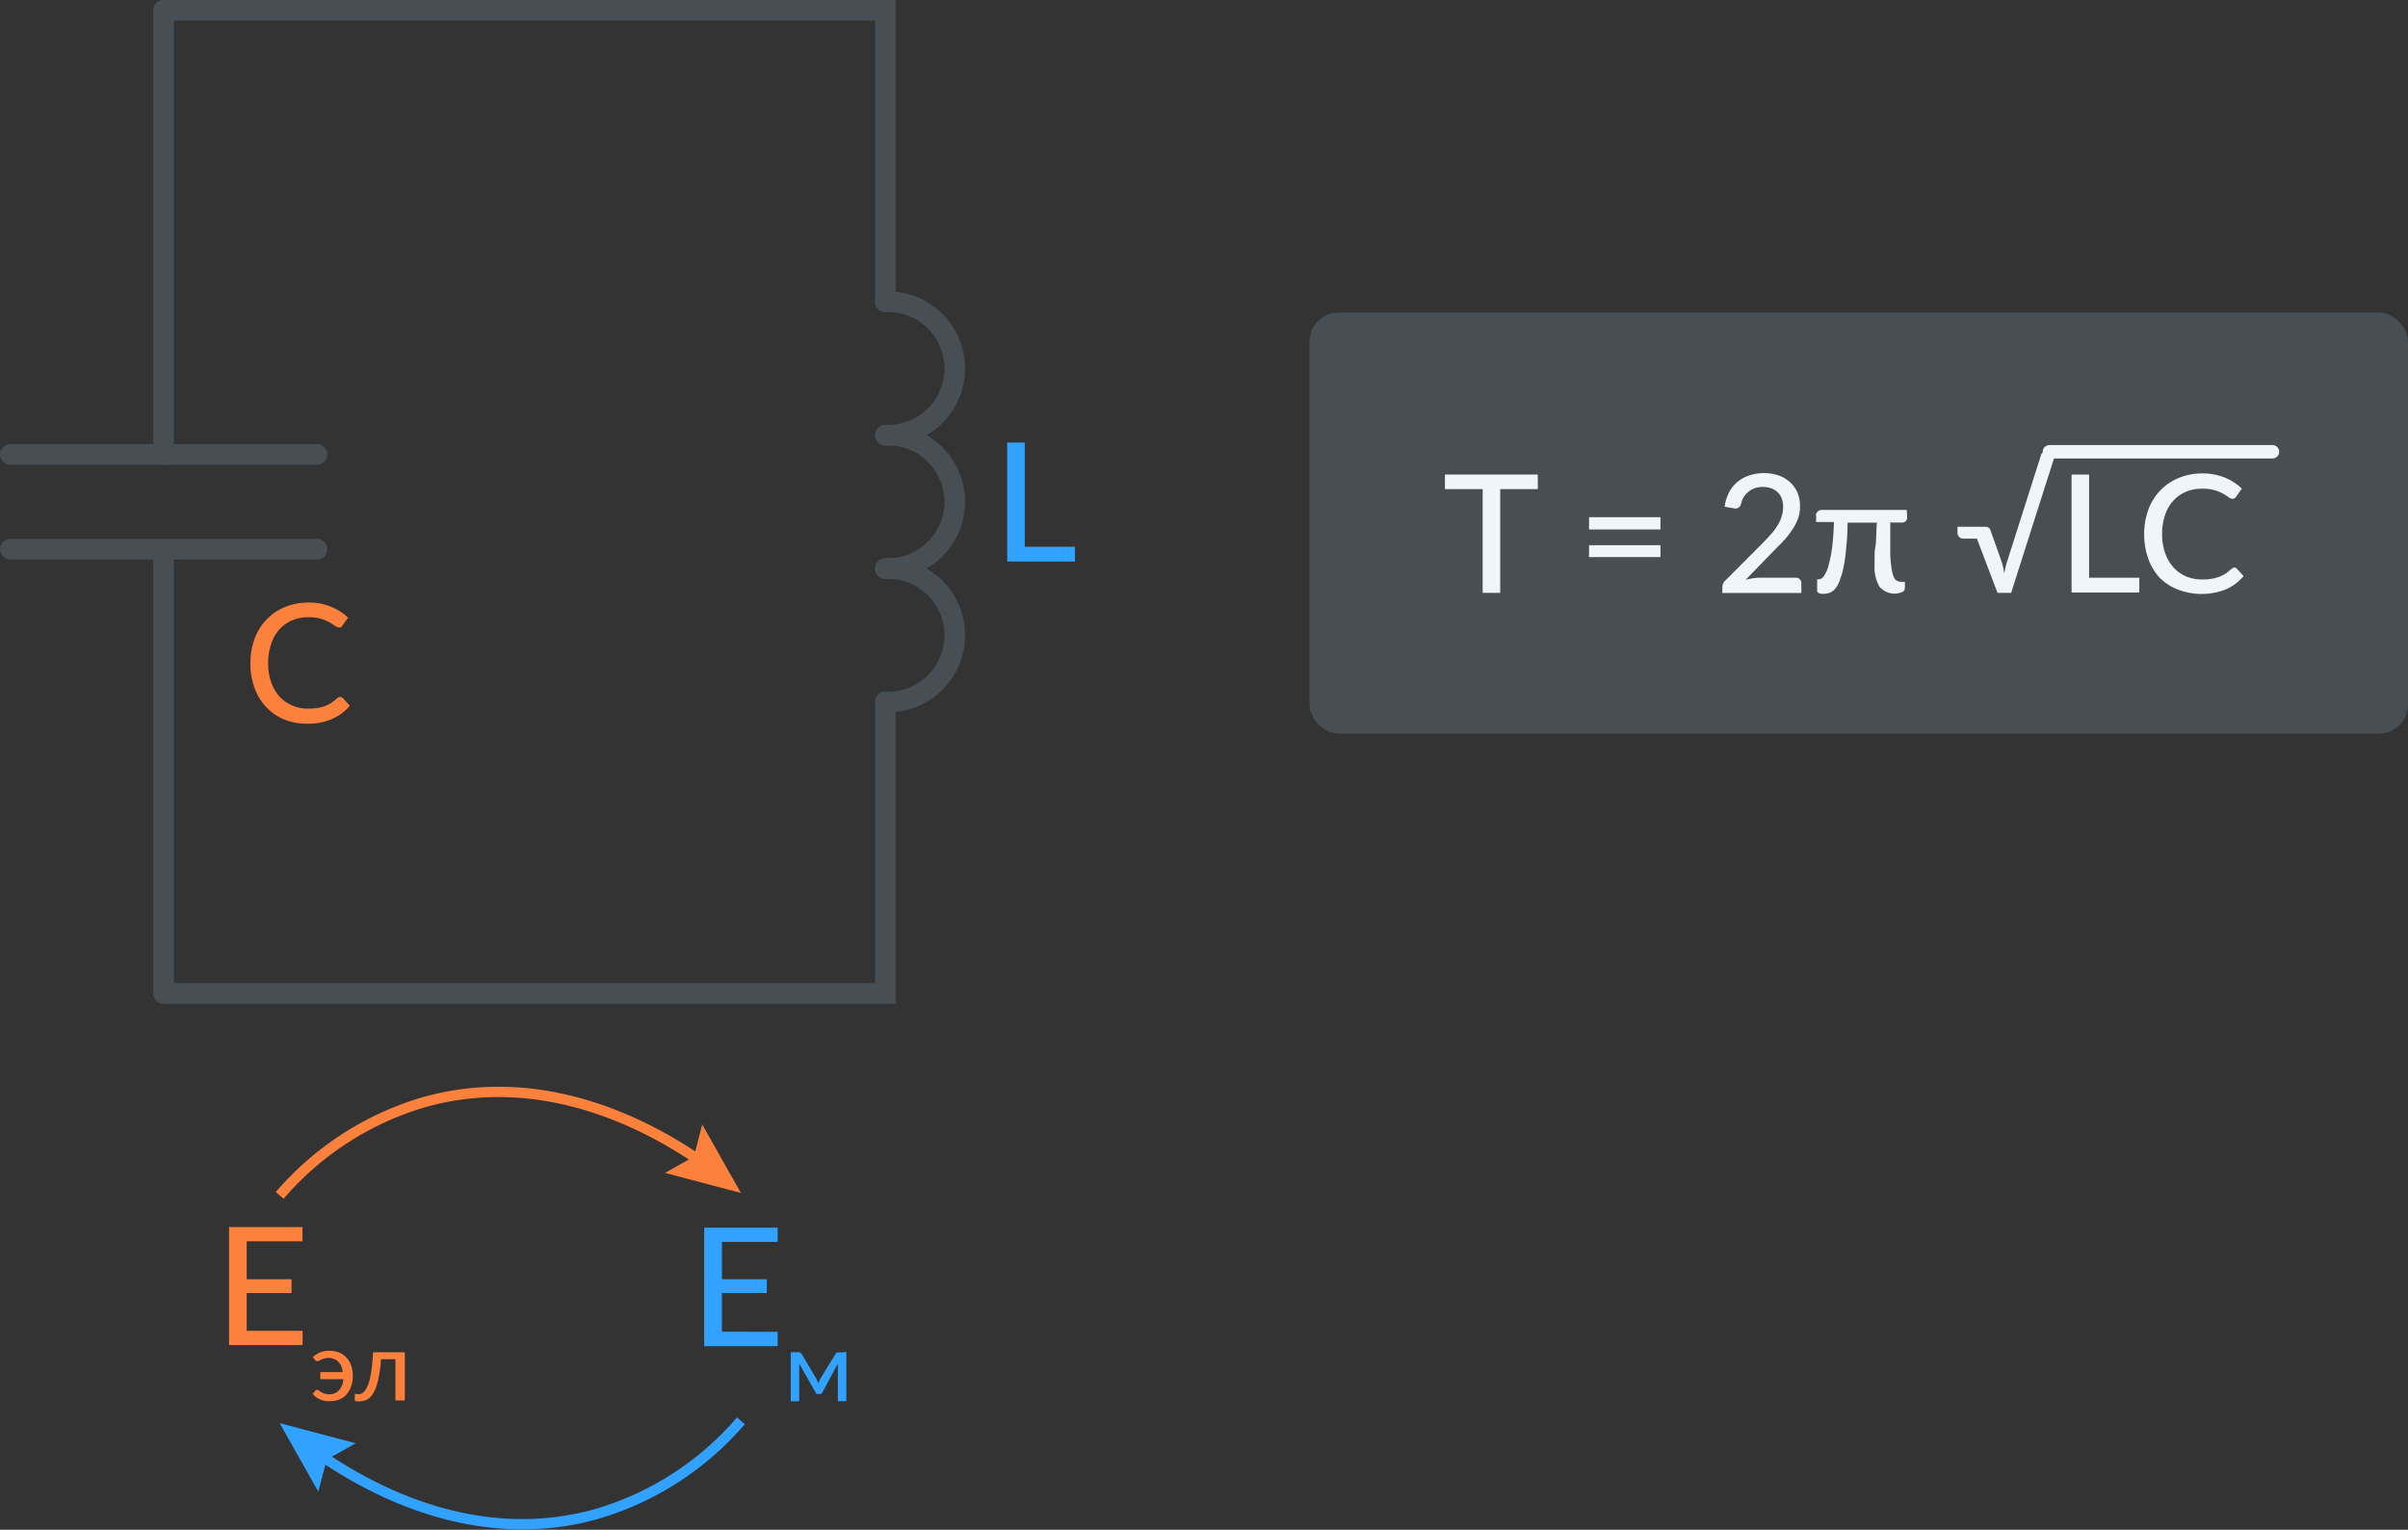 <?xml version="1.0" encoding="UTF-8"?>
<svg xmlns="http://www.w3.org/2000/svg" viewBox="0 0 233.48 148.28">
  <rect x="0" y="0" width="233.48" height="148.28" fill="#333333" stroke="none"/>
  <defs>
    <style>.cls-1,.cls-4,.cls-5,.cls-8{fill:none;stroke-miterlimit:10;}.cls-1{stroke:#474f54;stroke-width:2px;}.cls-1,.cls-8{stroke-linecap:round;}.cls-2{fill:#31a2ff;}.cls-3{fill:#fc813d;}.cls-4{stroke:#fc813d;}.cls-5{stroke:#31a2ff;}.cls-6{fill:#474f54;}.cls-7{fill:#eff5f9;}.cls-8{stroke:#eff5f9;stroke-width:1.3px;}</style>
  </defs>
  <g id="Слой_2" data-name="Слой 2">
    <g id="Слой_1-2" data-name="Слой 1">
      <path class="cls-1" d="M85.85,42.18a6.47,6.47,0,1,1,0,12.93"></path>
      <path class="cls-1" d="M85.85,55.11a6.47,6.47,0,1,1,0,12.93"></path>
      <path class="cls-1" d="M85.85,29.25a6.47,6.47,0,1,1,0,12.93"></path>
      <line class="cls-1" x1="1" y1="53.24" x2="30.73" y2="53.24"></line>
      <line class="cls-1" x1="1" y1="44.05" x2="30.73" y2="44.05"></line>
      <line class="cls-1" x1="15.86" y1="53.24" x2="15.86" y2="96.29"></line>
      <polyline class="cls-1" points="85.85 68.04 85.85 96.29 15.86 96.29"></polyline>
      <line class="cls-1" x1="15.86" y1="44.05" x2="15.86" y2="1"></line>
      <polyline class="cls-1" points="85.85 29.25 85.85 1 15.86 1"></polyline>
      <path class="cls-2" d="M104.23,53v1.43H97.66V42.9h1.7V53Z"></path>
      <path class="cls-3" d="M33,67.56a.36.36,0,0,1,.25.11l.67.74a4.76,4.76,0,0,1-1.72,1.28,5.76,5.76,0,0,1-2.43.46,5.62,5.62,0,0,1-2.26-.43,5,5,0,0,1-1.73-1.21,5.42,5.42,0,0,1-1.11-1.86,6.93,6.93,0,0,1-.39-2.37,6.72,6.72,0,0,1,.41-2.38,5.24,5.24,0,0,1,1.16-1.85,5.16,5.16,0,0,1,1.78-1.21,5.84,5.84,0,0,1,2.29-.43,5.49,5.49,0,0,1,2.17.4,5.36,5.36,0,0,1,1.66,1.06l-.56.79a.5.5,0,0,1-.14.15.48.48,0,0,1-.22,0,.66.66,0,0,1-.36-.15,5.6,5.6,0,0,0-.53-.34,4,4,0,0,0-.82-.34,4.23,4.23,0,0,0-1.22-.15,4,4,0,0,0-1.57.3,3.51,3.51,0,0,0-1.22.86,3.87,3.87,0,0,0-.8,1.39A5.57,5.57,0,0,0,26,64.28a5.34,5.34,0,0,0,.3,1.86,4.21,4.21,0,0,0,.81,1.39,3.65,3.65,0,0,0,1.23.86,3.82,3.82,0,0,0,1.52.3,5.93,5.93,0,0,0,.89-.06,3.9,3.9,0,0,0,.73-.18,3.68,3.68,0,0,0,.63-.31,5.69,5.69,0,0,0,.58-.45.71.71,0,0,1,.14-.1A.33.33,0,0,1,33,67.56Z"></path>
      <path class="cls-3" d="M29.34,129v1.38H22.21V118.94h7.12v1.38H23.92V124h4.35v1.34H23.92V129Z"></path>
      <path class="cls-3" d="M30.33,131.56a2.14,2.14,0,0,1,.69-.46,2.29,2.29,0,0,1,.9-.16,2.42,2.42,0,0,1,1,.18,1.89,1.89,0,0,1,.7.51,2.1,2.1,0,0,1,.44.77,3.1,3.1,0,0,1,.15,1,3,3,0,0,1-.17,1,2.5,2.5,0,0,1-.44.77,1.85,1.85,0,0,1-.67.47,2.09,2.09,0,0,1-.83.17,2.73,2.73,0,0,1-.5,0,1.89,1.89,0,0,1-.48-.13,2.18,2.18,0,0,1-.43-.22,1.75,1.75,0,0,1-.37-.35l.25-.3a.2.2,0,0,1,.17-.09.28.28,0,0,1,.17.07l.22.15a1.92,1.92,0,0,0,.32.14,1.37,1.37,0,0,0,.49.07,1.19,1.19,0,0,0,.92-.38,1.78,1.78,0,0,0,.43-1.08H31.06V133h2.17a2,2,0,0,0-.14-.57,1.35,1.35,0,0,0-.29-.43,1,1,0,0,0-.41-.27,1.29,1.29,0,0,0-.53-.1,1.35,1.35,0,0,0-.43.06,1.46,1.46,0,0,0-.3.11,1,1,0,0,0-.21.12.27.27,0,0,1-.16,0,.21.21,0,0,1-.12,0,.6.6,0,0,1-.08-.08Z"></path>
      <path class="cls-3" d="M39.25,135.75h-.91v-4H36.93c0,.59-.1,1.11-.17,1.54a8.63,8.63,0,0,1-.27,1.11,3.57,3.57,0,0,1-.35.73,1.76,1.76,0,0,1-.41.44,1.14,1.14,0,0,1-.45.21,1.82,1.82,0,0,1-.46.06c-.28,0-.42,0-.42-.14v-.58h.25a.89.89,0,0,0,.32,0,1,1,0,0,0,.32-.21,1.59,1.59,0,0,0,.29-.44,3.36,3.36,0,0,0,.26-.73,9.46,9.46,0,0,0,.2-1.11c.06-.43.1-.95.13-1.55h3.08Z"></path>
      <path class="cls-2" d="M75.4,129.1v1.39H68.28V119H75.4v1.38H70V124h4.35v1.34H70v3.74Z"></path>
      <path class="cls-2" d="M82.06,131.06v4.76h-.82v-3c0-.09,0-.2,0-.31a1.63,1.63,0,0,1,0-.33L79.72,135a.32.32,0,0,1-.11.12.25.25,0,0,1-.15,0h-.1a.25.25,0,0,1-.15,0,.25.25,0,0,1-.11-.12l-1.61-2.82a3,3,0,0,1,0,.33,1.89,1.89,0,0,1,0,.32v3h-.82v-4.76h.74a.41.41,0,0,1,.18.05.28.28,0,0,1,.16.16l1.39,2.34a1.75,1.75,0,0,1,.11.24l.1.25.09-.25.11-.24L81,131.27a.38.38,0,0,1,.16-.17.58.58,0,0,1,.19,0Z"></path>
      <path class="cls-4" d="M27.12,115.87a29.34,29.34,0,0,1,13.88-9c11.55-3.31,21.82,2.11,27.11,5.82"></path>
      <polygon class="cls-3" points="64.47 113.69 67.28 112.12 68.09 109 71.84 115.64 64.47 113.69"></polygon>
      <path class="cls-5" d="M71.84,137.72a29.26,29.26,0,0,1-13.88,9c-11.55,3.31-21.82-2.12-27.11-5.83"></path>
      <polygon class="cls-2" points="34.49 139.9 31.68 141.48 30.86 144.59 27.12 137.95 34.49 139.9"></polygon>
      <rect class="cls-6" x="126.97" y="30.29" width="106.51" height="40.82" rx="2.83"></rect>
      <path class="cls-7" d="M149.11,47.41h-3.65V57.47h-1.7V47.41H140.1V46h9Z"></path>
      <path class="cls-7" d="M154.08,50.13H161v1.19h-6.93Zm0,2.72H161V54h-6.93Z"></path>
      <path class="cls-7" d="M174.11,56a.51.51,0,0,1,.4.15.53.53,0,0,1,.15.39v.94H167v-.54a1.11,1.11,0,0,1,.06-.34.74.74,0,0,1,.22-.32l3.63-3.64c.3-.3.58-.6.82-.88a5.75,5.75,0,0,0,.63-.84,3.87,3.87,0,0,0,.39-.86,2.91,2.91,0,0,0,.14-.93,2.26,2.26,0,0,0-.15-.85,1.63,1.63,0,0,0-.42-.6,1.66,1.66,0,0,0-.62-.36,2.45,2.45,0,0,0-.78-.12,2.33,2.33,0,0,0-.76.12,2,2,0,0,0-.62.34,2,2,0,0,0-.46.51,2,2,0,0,0-.26.64.58.58,0,0,1-.78.45l-.82-.14a4.32,4.32,0,0,1,.44-1.41,3.32,3.32,0,0,1,2-1.64,4.5,4.5,0,0,1,1.39-.21,4.4,4.4,0,0,1,1.39.22,3.25,3.25,0,0,1,1.1.64,3,3,0,0,1,.73,1,3.42,3.42,0,0,1,.26,1.35,3.54,3.54,0,0,1-.19,1.19,4.36,4.36,0,0,1-.51,1,7.23,7.23,0,0,1-.75,1c-.28.31-.59.62-.91.94l-2.91,3a5.12,5.12,0,0,1,.68-.14,3.63,3.63,0,0,1,.64-.06Z"></path>
      <path class="cls-7" d="M184.92,50.15a.48.48,0,0,1-.13.35.45.45,0,0,1-.37.15h-1.14c0,.24,0,.46,0,.68V52c0,.66,0,1.23,0,1.7a11.32,11.32,0,0,0,.1,1.2,4.5,4.5,0,0,0,.15.78,1.53,1.53,0,0,0,.21.46.61.61,0,0,0,.29.2,1,1,0,0,0,.35.06h.32V57a.43.43,0,0,1-.29.4,1.91,1.91,0,0,1-2.18-.54,3.79,3.79,0,0,1-.47-2.13c0-.24,0-.5,0-.77s0-.58.07-.91.06-.69.09-1.08,0-.83.07-1.31h-2.85c0,.91-.06,1.72-.13,2.42a17.11,17.11,0,0,1-.24,1.81,6.94,6.94,0,0,1-.36,1.28A2.78,2.78,0,0,1,178,57a1.49,1.49,0,0,1-.55.44,1.59,1.59,0,0,1-.62.12h-.22l-.21-.05a.56.56,0,0,1-.15-.1.2.2,0,0,1-.06-.14V56.16h.16a.65.65,0,0,0,.48-.3,3,3,0,0,0,.45-1,11.85,11.85,0,0,0,.35-1.7c.09-.7.16-1.56.19-2.56h-1.73V50a.43.43,0,0,1,0-.19.76.76,0,0,1,.12-.19.86.86,0,0,1,.18-.14.55.55,0,0,1,.26-.05h8.23Z"></path>
      <path class="cls-7" d="M199.36,43.79,195,57.47h-1.32l-2-5.26h-1.28a.63.63,0,0,1-.42-.14.61.61,0,0,1-.18-.5v-.51h2.71a.5.5,0,0,1,.31.09.46.46,0,0,1,.17.23l1.09,3.07q.09.28.15.57a5.86,5.86,0,0,1,.1.58l.09-.47q.06-.23.12-.48L197.9,44.1a.38.38,0,0,1,.16-.22.48.48,0,0,1,.29-.09Z"></path>
      <path class="cls-7" d="M207.43,56v1.43h-6.57V46h1.7V56Z"></path>
      <path class="cls-7" d="M216.62,55a.32.32,0,0,1,.25.11l.67.73a4.68,4.68,0,0,1-1.72,1.29,6.4,6.4,0,0,1-4.69,0A5,5,0,0,1,209.4,56a5.42,5.42,0,0,1-1.11-1.86,6.93,6.93,0,0,1-.39-2.37,6.72,6.72,0,0,1,.41-2.38,5.38,5.38,0,0,1,1.16-1.86,5.13,5.13,0,0,1,1.78-1.2,5.84,5.84,0,0,1,2.29-.44,5.67,5.67,0,0,1,2.17.4,5.39,5.39,0,0,1,1.66,1.07l-.56.79a.38.38,0,0,1-.14.14.38.38,0,0,1-.22.06.66.66,0,0,1-.36-.15,4.12,4.12,0,0,0-.53-.34,4,4,0,0,0-.82-.34,4.23,4.23,0,0,0-1.22-.15,4,4,0,0,0-1.57.3,3.39,3.39,0,0,0-1.22.86,3.77,3.77,0,0,0-.8,1.38,5.67,5.67,0,0,0-.29,1.86,5.38,5.38,0,0,0,.3,1.86,4.09,4.09,0,0,0,.81,1.38,3.54,3.54,0,0,0,1.23.87,4,4,0,0,0,1.52.29,5.93,5.93,0,0,0,.89-.06,3.9,3.9,0,0,0,.73-.18,3.64,3.64,0,0,0,.63-.3,4.67,4.67,0,0,0,.58-.46l.14-.09A.33.33,0,0,1,216.62,55Z"></path>
      <line class="cls-8" x1="198.71" y1="43.79" x2="220.34" y2="43.79"></line>
    </g>
  </g>
</svg>
